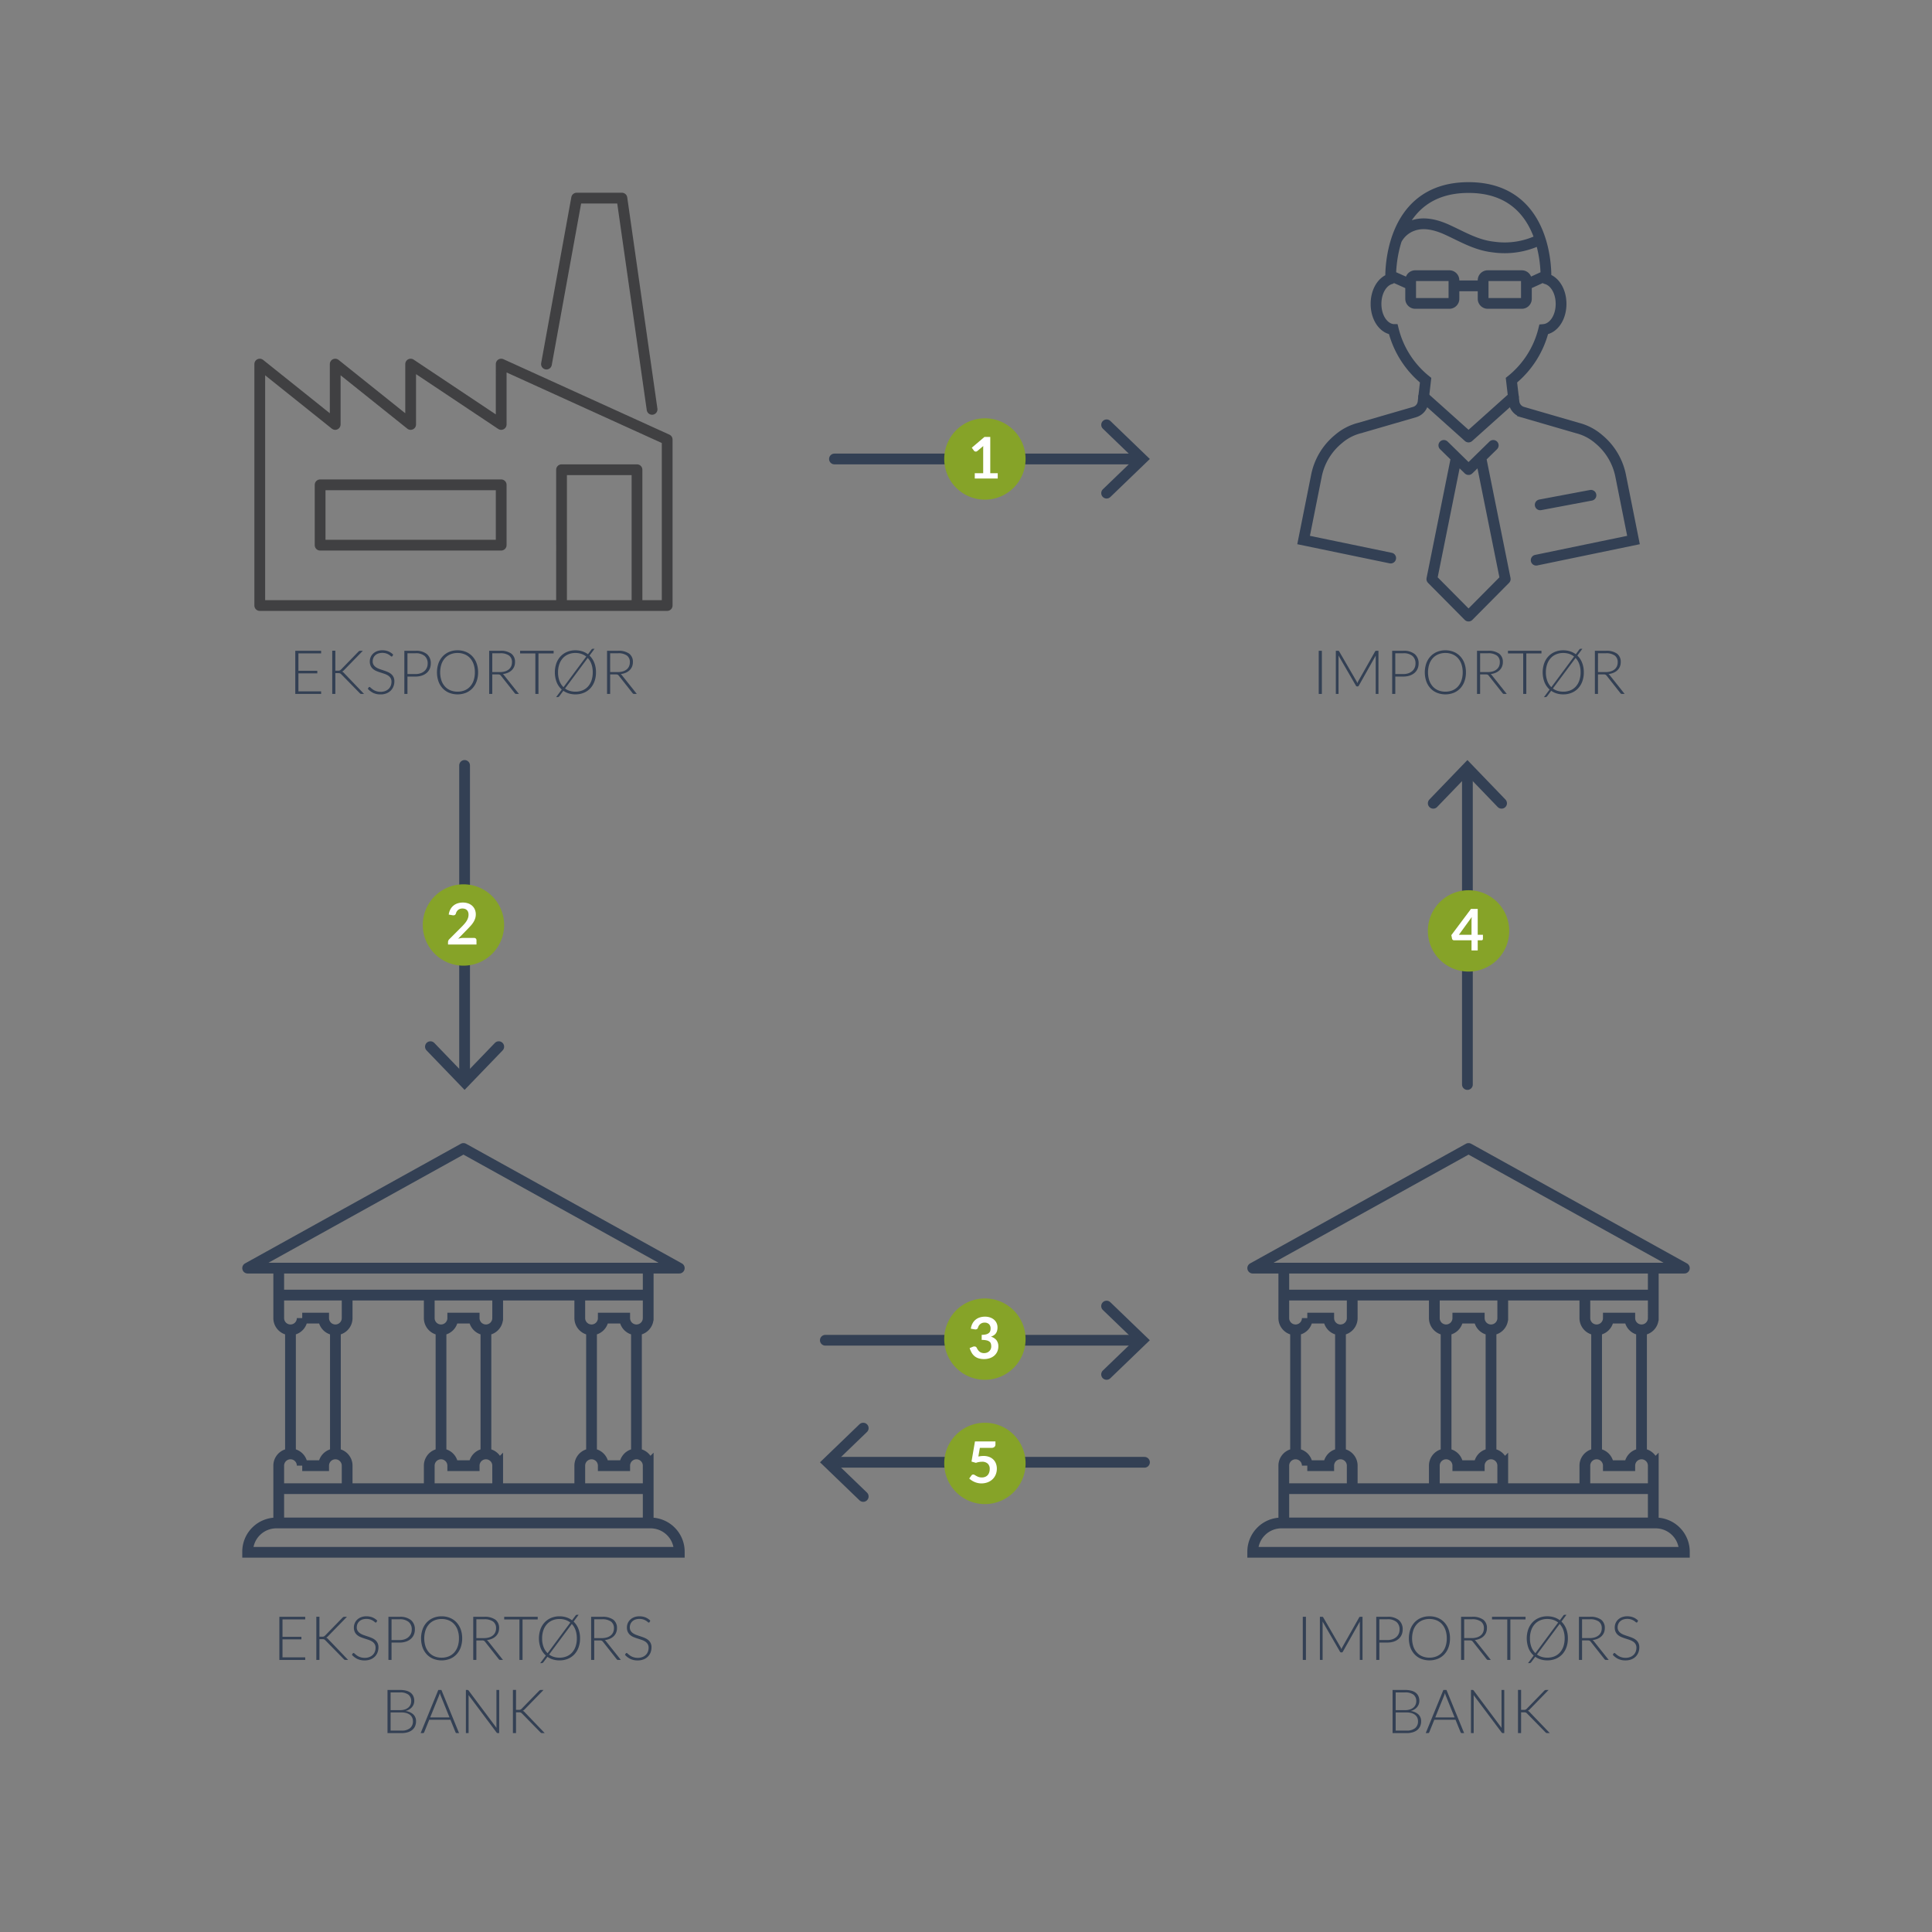<svg id="Lag_1" data-name="Lag 1" xmlns="http://www.w3.org/2000/svg" viewBox="0 0 538.583 538.583"><rect x="0" y="0" width="538.583" height="538.583" fill="#808080" stroke="none"/><defs><style>.cls-1,.cls-2,.cls-3,.cls-5,.cls-6,.cls-9{fill:none;}.cls-1,.cls-2,.cls-3,.cls-5{stroke:#334054;}.cls-1,.cls-5,.cls-6{stroke-linejoin:round;}.cls-1,.cls-2,.cls-3,.cls-5,.cls-6{stroke-width:3px;}.cls-2,.cls-3{stroke-miterlimit:10;}.cls-3,.cls-5,.cls-6{stroke-linecap:round;}.cls-4{fill:#334054;}.cls-6{stroke:#404042;}.cls-7{fill:#86a328;}.cls-8{fill:#fff;}</style></defs><title>Eksportremburs - dokumentgang</title><polygon class="cls-1" points="129.199 320.158 69.035 353.515 189.363 353.515 129.199 320.158"/><path class="cls-2" d="M217.71,582.971H97.381v-.169a8.01,8.01,0,0,1,8.01-8.01H209.7a8.01,8.01,0,0,1,8.01,8.01Zm-11.941-62.013v34.584m-12.523-34.584v34.584m-29.439-34.584v34.584m-12.523-34.584v34.584m-29.439-34.584v34.584m-12.523-34.584v34.584m99.722-37.858a3.275,3.275,0,0,1-6.55,0h-5.973a3.275,3.275,0,0,1-6.55,0V511.27h19.073Zm-41.962,0a3.275,3.275,0,0,1-6.55,0h-5.973a3.275,3.275,0,0,1-6.55,0V511.27h19.073Zm41.962,41.133a3.275,3.275,0,0,0-6.55,0h-5.973a3.275,3.275,0,0,0-6.55,0v6.415h19.073Zm-41.962,0a3.275,3.275,0,1,0-6.55,0h-5.973a3.275,3.275,0,0,0-6.55,0v6.415h19.073Zm-41.962,0a3.275,3.275,0,0,0-6.55,0h-5.973a3.275,3.275,0,0,0-6.55,0v6.415H125.12Zm0-41.133a3.275,3.275,0,0,1-6.55,0h-5.973a3.275,3.275,0,0,1-6.55,0V511.27H125.12Zm83.924,57.108v-9.56H106.047v9.56m102.997-71.041v7.518H106.047v-7.518" transform="translate(-28.346 -150.236)"/><line class="cls-3" x1="230.08" y1="373.619" x2="316.513" y2="373.619"/><polyline class="cls-3" points="308.483 364.095 318.369 373.619 308.483 383.142"/><path class="cls-4" d="M396.842,343.682h-.875V331.654h.875Z" transform="translate(-28.346 -150.236)"/><path class="cls-4" d="M406.736,340.69c.034-.091.069-.18.106-.268a2.131,2.131,0,0,1,.123-.251l4.726-8.355a.308.308,0,0,1,.137-.136.556.556,0,0,1,.186-.025h.604v12.027h-.765V333.431a4.4,4.4,0,0,1,.025-.468l-4.734,8.407a.374.374,0,0,1-.341.221h-.136a.384.384,0,0,1-.34-.221l-4.862-8.415a4.447,4.447,0,0,1,.025.476v10.251h-.756V331.654h.595a.601.601,0,0,1,.191.025.304.304,0,0,1,.141.136l4.854,8.364A3.482,3.482,0,0,1,406.736,340.69Z" transform="translate(-28.346 -150.236)"/><path class="cls-4" d="M417.31,338.837v4.845h-.867V331.654h3.103a4.769,4.769,0,0,1,3.191.927,3.298,3.298,0,0,1,1.075,2.643,3.558,3.558,0,0,1-.293,1.453,3.226,3.226,0,0,1-.846,1.144,3.974,3.974,0,0,1-1.343.748,5.569,5.569,0,0,1-1.785.268Zm0-.697h2.235a4.287,4.287,0,0,0,1.428-.221,3.142,3.142,0,0,0,1.067-.612,2.679,2.679,0,0,0,.671-.922,2.844,2.844,0,0,0,.234-1.16,2.685,2.685,0,0,0-.855-2.134,3.765,3.765,0,0,0-2.546-.748h-2.235Z" transform="translate(-28.346 -150.236)"/><path class="cls-4" d="M437.004,337.664a7.305,7.305,0,0,1-.416,2.528,5.624,5.624,0,0,1-1.173,1.938,5.189,5.189,0,0,1-1.81,1.24,6.405,6.405,0,0,1-4.658,0,5.172,5.172,0,0,1-1.811-1.24,5.667,5.667,0,0,1-1.178-1.938,7.798,7.798,0,0,1,0-5.049,5.665,5.665,0,0,1,1.178-1.938,5.235,5.235,0,0,1,1.811-1.245,5.949,5.949,0,0,1,2.32-.441,6.039,6.039,0,0,1,2.338.438,5.173,5.173,0,0,1,1.81,1.245,5.659,5.659,0,0,1,1.173,1.942A7.275,7.275,0,0,1,437.004,337.664Zm-.9,0a6.866,6.866,0,0,0-.349-2.262,4.856,4.856,0,0,0-.982-1.699,4.216,4.216,0,0,0-1.525-1.067,5.133,5.133,0,0,0-1.98-.369,5.055,5.055,0,0,0-1.959.369,4.302,4.302,0,0,0-1.53,1.067,4.833,4.833,0,0,0-.994,1.699,7.442,7.442,0,0,0,0,4.526,4.846,4.846,0,0,0,.994,1.696,4.264,4.264,0,0,0,1.53,1.062,5.108,5.108,0,0,0,1.959.365,5.187,5.187,0,0,0,1.98-.365,4.179,4.179,0,0,0,1.525-1.062,4.868,4.868,0,0,0,.982-1.696A6.85,6.85,0,0,0,436.103,337.664Z" transform="translate(-28.346 -150.236)"/><path class="cls-4" d="M440.957,338.241v5.44H440.09V331.654h3.068a5.014,5.014,0,0,1,3.111.803,2.813,2.813,0,0,1,1.028,2.359,3.222,3.222,0,0,1-.238,1.258,2.949,2.949,0,0,1-.684.999,3.648,3.648,0,0,1-1.075.705,4.775,4.775,0,0,1-1.42.361,1.377,1.377,0,0,1,.365.34l4.14,5.202h-.757a.5.5,0,0,1-.233-.051.618.618,0,0,1-.191-.17l-3.851-4.879a.842.842,0,0,0-.31-.264,1.302,1.302,0,0,0-.515-.077Zm0-.645h2.091a4.945,4.945,0,0,0,1.433-.191,3.086,3.086,0,0,0,1.07-.548,2.376,2.376,0,0,0,.668-.858,2.702,2.702,0,0,0,.229-1.131,2.213,2.213,0,0,0-.842-1.904,4.091,4.091,0,0,0-2.448-.62H440.957Z" transform="translate(-28.346 -150.236)"/><path class="cls-4" d="M458.059,331.654v.739H453.834v11.288h-.866v-11.288h-4.25v-.739Z" transform="translate(-28.346 -150.236)"/><path class="cls-4" d="M469.864,337.664a7.303,7.303,0,0,1-.416,2.528,5.624,5.624,0,0,1-1.173,1.938,5.19,5.19,0,0,1-1.811,1.24,6.039,6.039,0,0,1-2.338.439,6.19,6.19,0,0,1-1.823-.26,5.39,5.39,0,0,1-1.534-.744l-1.113,1.496a.683.683,0,0,1-.247.209.659.659,0,0,1-.28.064h-.374l1.572-2.116a5.52,5.52,0,0,1-1.424-2.027,7.804,7.804,0,0,1-.085-5.287,5.662,5.662,0,0,1,1.178-1.938,5.235,5.235,0,0,1,1.81-1.245,5.95,5.95,0,0,1,2.32-.441,6.214,6.214,0,0,1,1.912.284,5.317,5.317,0,0,1,1.59.82l.943-1.267a1.079,1.079,0,0,1,.179-.195.4.4,0,0,1,.246-.059h.468l-1.402,1.887a5.552,5.552,0,0,1,1.33,1.998A7.17,7.17,0,0,1,469.864,337.664Zm-10.573,0a6.664,6.664,0,0,0,.399,2.4,4.701,4.701,0,0,0,1.122,1.738l6.341-8.542a4.382,4.382,0,0,0-1.364-.739,5.209,5.209,0,0,0-1.662-.255,5.055,5.055,0,0,0-1.959.369,4.301,4.301,0,0,0-1.53,1.067,4.832,4.832,0,0,0-.994,1.699A6.786,6.786,0,0,0,459.291,337.664Zm9.673,0a6.74,6.74,0,0,0-.366-2.304,4.801,4.801,0,0,0-1.028-1.709l-6.332,8.518a4.336,4.336,0,0,0,1.312.658,5.302,5.302,0,0,0,1.577.226,5.186,5.186,0,0,0,1.98-.365,4.179,4.179,0,0,0,1.525-1.062,4.867,4.867,0,0,0,.982-1.696A6.848,6.848,0,0,0,468.964,337.664Z" transform="translate(-28.346 -150.236)"/><path class="cls-4" d="M473.817,338.241v5.44H472.95V331.654h3.068a5.014,5.014,0,0,1,3.111.803,2.813,2.813,0,0,1,1.028,2.359,3.222,3.222,0,0,1-.238,1.258,2.949,2.949,0,0,1-.684.999,3.645,3.645,0,0,1-1.075.705,4.774,4.774,0,0,1-1.42.361,1.375,1.375,0,0,1,.365.34l4.14,5.202h-.757a.5.5,0,0,1-.233-.051.617.617,0,0,1-.191-.17l-3.851-4.879a.843.843,0,0,0-.31-.264,1.302,1.302,0,0,0-.515-.077Zm0-.645h2.091a4.945,4.945,0,0,0,1.433-.191,3.085,3.085,0,0,0,1.07-.548,2.375,2.375,0,0,0,.668-.858,2.702,2.702,0,0,0,.23-1.131,2.213,2.213,0,0,0-.842-1.904,4.091,4.091,0,0,0-2.448-.62h-2.201Z" transform="translate(-28.346 -150.236)"/><path class="cls-5" d="M441.146,277.794l6.816,33.869-10.231,10.319m-3.415-44.188-6.816,33.869,10.231,10.319m6.888-47.588-6.888,6.744-6.888-6.744" transform="translate(-28.346 -150.236)"/><path class="cls-3" d="M453.862,229.574l5.447-2.488m-43.285,0,5.57,2.488m12.067.355h8.134m10.785,4.887h-9.504a1.282,1.282,0,0,1-1.281-1.282v-5.167a1.281,1.281,0,0,1,1.281-1.281h9.504a1.281,1.281,0,0,1,1.282,1.281v5.167A1.282,1.282,0,0,1,452.58,234.816Zm-20.201,0h-9.504a1.282,1.282,0,0,1-1.281-1.282v-5.167a1.281,1.281,0,0,1,1.281-1.281h9.504a1.281,1.281,0,0,1,1.282,1.281v5.167A1.282,1.282,0,0,1,432.379,234.816ZM417.66,217.05a8.16,8.16,0,0,1,4.533-3.917c3.095-1.125,6.562-.226,9.558,1.142,4.326,1.974,8.104,4.297,12.954,4.832a22.205,22.205,0,0,0,13.007-2.121m1.586,10.942s1.267-25.408-21.57-25.408-21.695,25.446-21.695,25.446m0,0c-2.373.677-4.092,3.508-4.092,6.995,0,3.837,2.091,6.878,4.824,7.129a26.273,26.273,0,0,0,8.997,14.134l-.701,6.066a3.334,3.334,0,0,1-2.385,2.821l-15.28,4.436a14.463,14.463,0,0,0-5.992,3.136,17.642,17.642,0,0,0-6.069,10.141l-3.586,17.954,24.276,5.029m40.561.59,27.127-5.619-3.587-17.954a17.695,17.695,0,0,0-6.065-10.141,14.465,14.465,0,0,0-5.944-3.12l-15.332-4.452a3.303,3.303,0,0,1-.935-.438,3.338,3.338,0,0,1-1.451-2.382l-.708-6.067a26.162,26.162,0,0,0,8.993-14.134c2.737-.243,4.84-3.287,4.84-7.129,0-3.55-1.783-6.421-4.226-7.033" transform="translate(-28.346 -150.236)"/><path class="cls-5" d="M457.707,290.971l14.152-2.664m-21.623-27.437L437.73,272.068l-12.505-11.198" transform="translate(-28.346 -150.236)"/><path class="cls-6" d="M210.127,264.354l-8.413-58.892h-12.619l-8.413,46.272m-12.62,50.479h-50.479v-16.826h50.479Zm37.859,16.826h-21.033V281.18h21.033Zm-105.164-67.305v67.305h113.577v-46.272l-46.272-21.033V268.56l-25.239-16.826V268.56L121.79,251.734V268.56Z" transform="translate(-28.346 -150.236)"/><line class="cls-3" x1="129.514" y1="213.377" x2="129.514" y2="299.81"/><polyline class="cls-3" points="139.037 291.781 129.513 301.667 119.99 291.781"/><path class="cls-4" d="M117.868,331.654v.723h-6.333v4.861h5.27v.706h-5.27v5.015h6.333v.723H110.66V331.654Z" transform="translate(-28.346 -150.236)"/><path class="cls-4" d="M121.829,337.205h.714a2.567,2.567,0,0,0,.28-.014.81.81,0,0,0,.217-.051.855.855,0,0,0,.183-.098,1.389,1.389,0,0,0,.179-.152l4.854-4.99a.981.981,0,0,1,.251-.191.662.662,0,0,1,.285-.055h.706l-5.253,5.397a2.493,2.493,0,0,1-.285.264,1.105,1.105,0,0,1-.276.152.969.969,0,0,1,.319.157,1.847,1.847,0,0,1,.285.276l5.542,5.78h-.705a.584.584,0,0,1-.315-.063,1.382,1.382,0,0,1-.196-.166l-5.091-5.202q-.094-.094-.17-.161a.743.743,0,0,0-.174-.115.832.832,0,0,0-.234-.067,2.191,2.191,0,0,0-.34-.021h-.773v5.797h-.867V331.637h.867Z" transform="translate(-28.346 -150.236)"/><path class="cls-4" d="M137.749,333.116a.239.239,0,0,1-.221.144.494.494,0,0,1-.286-.157,3.747,3.747,0,0,0-.473-.349,3.71,3.71,0,0,0-.746-.353,3.743,3.743,0,0,0-2.26.025,2.429,2.429,0,0,0-.836.51,2.176,2.176,0,0,0-.511.748,2.321,2.321,0,0,0-.175.893,1.824,1.824,0,0,0,.259,1.012,2.332,2.332,0,0,0,.685.68,4.384,4.384,0,0,0,.966.472q.54.192,1.111.379t1.111.412a3.979,3.979,0,0,1,.966.565,2.603,2.603,0,0,1,.685.838,2.646,2.646,0,0,1,.26,1.236,3.893,3.893,0,0,1-.259,1.424,3.314,3.314,0,0,1-.752,1.16,3.534,3.534,0,0,1-1.207.778,4.384,4.384,0,0,1-1.632.284,4.601,4.601,0,0,1-2.048-.421,4.82,4.82,0,0,1-1.505-1.151l.238-.374a.3.3,0,0,1,.238-.128.338.338,0,0,1,.196.102c.08.068.176.151.29.251s.25.207.409.322a3.326,3.326,0,0,0,.553.323,3.911,3.911,0,0,0,.723.251,3.833,3.833,0,0,0,.928.102,3.525,3.525,0,0,0,1.277-.217,2.778,2.778,0,0,0,.949-.59,2.511,2.511,0,0,0,.592-.889,2.952,2.952,0,0,0,.204-1.101,1.937,1.937,0,0,0-.26-1.05,2.221,2.221,0,0,0-.685-.689,4.423,4.423,0,0,0-.966-.464q-.54-.186-1.11-.365t-1.111-.399a3.833,3.833,0,0,1-.966-.565,2.584,2.584,0,0,1-.685-.858,2.837,2.837,0,0,1-.26-1.287,3.045,3.045,0,0,1,.23-1.165,2.885,2.885,0,0,1,.672-.99,3.306,3.306,0,0,1,1.094-.689,3.991,3.991,0,0,1,1.485-.259,4.504,4.504,0,0,1,1.681.297,4.026,4.026,0,0,1,1.357.91Z" transform="translate(-28.346 -150.236)"/><path class="cls-4" d="M141.931,338.837v4.845h-.867V331.654h3.103a4.771,4.771,0,0,1,3.192.927,3.298,3.298,0,0,1,1.075,2.643,3.558,3.558,0,0,1-.293,1.453,3.226,3.226,0,0,1-.846,1.144,3.974,3.974,0,0,1-1.343.748,5.569,5.569,0,0,1-1.785.268Zm0-.697h2.235a4.287,4.287,0,0,0,1.428-.221,3.144,3.144,0,0,0,1.067-.612,2.661,2.661,0,0,0,.671-.922,2.852,2.852,0,0,0,.234-1.16,2.684,2.684,0,0,0-.854-2.134,3.767,3.767,0,0,0-2.546-.748h-2.235Z" transform="translate(-28.346 -150.236)"/><path class="cls-4" d="M161.625,337.664a7.305,7.305,0,0,1-.416,2.528,5.61,5.61,0,0,1-1.173,1.938,5.18,5.18,0,0,1-1.81,1.24,6.403,6.403,0,0,1-4.658,0,5.18,5.18,0,0,1-1.811-1.24,5.656,5.656,0,0,1-1.177-1.938,7.781,7.781,0,0,1,0-5.049,5.654,5.654,0,0,1,1.177-1.938,5.244,5.244,0,0,1,1.811-1.245,5.953,5.953,0,0,1,2.32-.441,6.035,6.035,0,0,1,2.337.438,5.164,5.164,0,0,1,1.81,1.245,5.644,5.644,0,0,1,1.173,1.942A7.275,7.275,0,0,1,161.625,337.664Zm-.901,0a6.88,6.88,0,0,0-.348-2.262,4.869,4.869,0,0,0-.982-1.699,4.217,4.217,0,0,0-1.526-1.067,5.133,5.133,0,0,0-1.98-.369,5.055,5.055,0,0,0-1.959.369,4.307,4.307,0,0,0-1.53,1.067,4.85,4.85,0,0,0-.995,1.699,7.442,7.442,0,0,0,0,4.526,4.862,4.862,0,0,0,.995,1.696,4.268,4.268,0,0,0,1.53,1.062,5.108,5.108,0,0,0,1.959.365,5.187,5.187,0,0,0,1.98-.365,4.18,4.18,0,0,0,1.526-1.062,4.881,4.881,0,0,0,.982-1.696A6.864,6.864,0,0,0,160.724,337.664Z" transform="translate(-28.346 -150.236)"/><path class="cls-4" d="M165.578,338.241v5.44H164.71V331.654h3.068a5.016,5.016,0,0,1,3.111.803,2.813,2.813,0,0,1,1.028,2.359,3.231,3.231,0,0,1-.238,1.258,2.95,2.95,0,0,1-.684.999,3.635,3.635,0,0,1-1.075.705,4.772,4.772,0,0,1-1.419.361,1.377,1.377,0,0,1,.365.34l4.14,5.202H172.25a.498.498,0,0,1-.234-.051.624.624,0,0,1-.191-.17l-3.85-4.879a.849.849,0,0,0-.31-.264,1.297,1.297,0,0,0-.514-.077Zm0-.645h2.091a4.937,4.937,0,0,0,1.432-.191,3.086,3.086,0,0,0,1.071-.548,2.373,2.373,0,0,0,.667-.858,2.694,2.694,0,0,0,.23-1.131,2.211,2.211,0,0,0-.841-1.904,4.09,4.09,0,0,0-2.448-.62h-2.201Z" transform="translate(-28.346 -150.236)"/><path class="cls-4" d="M182.68,331.654v.739h-4.225v11.288h-.867v-11.288h-4.25v-.739Z" transform="translate(-28.346 -150.236)"/><path class="cls-4" d="M194.486,337.664a7.303,7.303,0,0,1-.416,2.528,5.61,5.61,0,0,1-1.173,1.938,5.18,5.18,0,0,1-1.811,1.24,6.035,6.035,0,0,1-2.337.439,6.189,6.189,0,0,1-1.823-.26,5.383,5.383,0,0,1-1.534-.744l-1.113,1.496a.681.681,0,0,1-.246.209.663.663,0,0,1-.281.064h-.374l1.573-2.116a5.496,5.496,0,0,1-1.424-2.027,7.789,7.789,0,0,1-.085-5.287,5.655,5.655,0,0,1,1.177-1.938,5.244,5.244,0,0,1,1.81-1.245,5.953,5.953,0,0,1,2.32-.441,6.219,6.219,0,0,1,1.913.284,5.314,5.314,0,0,1,1.589.82l.944-1.267a1.065,1.065,0,0,1,.178-.195.403.403,0,0,1,.247-.059h.467l-1.402,1.887a5.552,5.552,0,0,1,1.33,1.998A7.16,7.16,0,0,1,194.486,337.664Zm-10.574,0a6.675,6.675,0,0,0,.399,2.4,4.724,4.724,0,0,0,1.122,1.738l6.341-8.542a4.377,4.377,0,0,0-1.364-.739,5.202,5.202,0,0,0-1.662-.255,5.055,5.055,0,0,0-1.959.369,4.306,4.306,0,0,0-1.53,1.067,4.848,4.848,0,0,0-.995,1.699A6.799,6.799,0,0,0,183.912,337.664Zm9.673,0a6.751,6.751,0,0,0-.365-2.304,4.808,4.808,0,0,0-1.029-1.709l-6.332,8.518a4.347,4.347,0,0,0,1.313.658,5.294,5.294,0,0,0,1.577.226,5.186,5.186,0,0,0,1.98-.365,4.181,4.181,0,0,0,1.526-1.062,4.881,4.881,0,0,0,.982-1.696A6.861,6.861,0,0,0,193.584,337.664Z" transform="translate(-28.346 -150.236)"/><path class="cls-4" d="M198.439,338.241v5.44h-.867V331.654H200.64a5.016,5.016,0,0,1,3.111.803,2.813,2.813,0,0,1,1.028,2.359,3.231,3.231,0,0,1-.238,1.258,2.95,2.95,0,0,1-.684.999,3.632,3.632,0,0,1-1.075.705,4.771,4.771,0,0,1-1.419.361,1.377,1.377,0,0,1,.365.34l4.14,5.202h-.756a.497.497,0,0,1-.234-.051.623.623,0,0,1-.192-.17l-3.85-4.879a.849.849,0,0,0-.31-.264,1.296,1.296,0,0,0-.514-.077Zm0-.645h2.091a4.936,4.936,0,0,0,1.432-.191,3.086,3.086,0,0,0,1.071-.548,2.372,2.372,0,0,0,.667-.858,2.694,2.694,0,0,0,.23-1.131,2.211,2.211,0,0,0-.841-1.904,4.09,4.09,0,0,0-2.448-.62h-2.201Z" transform="translate(-28.346 -150.236)"/><path class="cls-4" d="M113.431,600.951v.723h-6.333v4.861h5.27v.706h-5.27v5.015h6.333v.723h-7.208V600.951Z" transform="translate(-28.346 -150.236)"/><path class="cls-4" d="M117.392,606.502h.714a2.567,2.567,0,0,0,.28-.014.81.81,0,0,0,.217-.051.848.848,0,0,0,.183-.098,1.373,1.373,0,0,0,.179-.152l4.854-4.99a.982.982,0,0,1,.251-.191.661.661,0,0,1,.285-.055h.706l-5.253,5.397a2.494,2.494,0,0,1-.285.264,1.102,1.102,0,0,1-.276.152.97.97,0,0,1,.319.157,1.846,1.846,0,0,1,.285.276l5.542,5.78h-.705a.584.584,0,0,1-.315-.064,1.374,1.374,0,0,1-.196-.166l-5.091-5.202q-.094-.094-.17-.161a.743.743,0,0,0-.174-.115.836.836,0,0,0-.234-.067,2.203,2.203,0,0,0-.34-.021h-.773v5.797h-.867V600.934h.867Z" transform="translate(-28.346 -150.236)"/><path class="cls-4" d="M133.312,602.413a.239.239,0,0,1-.221.144.494.494,0,0,1-.286-.157,3.747,3.747,0,0,0-.473-.349,3.699,3.699,0,0,0-.746-.353,3.743,3.743,0,0,0-2.26.025,2.426,2.426,0,0,0-.836.51,2.176,2.176,0,0,0-.511.748,2.321,2.321,0,0,0-.175.893,1.824,1.824,0,0,0,.259,1.012,2.332,2.332,0,0,0,.685.68,4.39,4.39,0,0,0,.966.472q.541.192,1.111.379t1.111.412a3.981,3.981,0,0,1,.966.565,2.603,2.603,0,0,1,.685.838,2.646,2.646,0,0,1,.26,1.236,3.893,3.893,0,0,1-.259,1.424,3.315,3.315,0,0,1-.752,1.16,3.535,3.535,0,0,1-1.207.778,4.386,4.386,0,0,1-1.632.284,4.601,4.601,0,0,1-2.048-.421,4.821,4.821,0,0,1-1.505-1.151l.238-.374a.3.3,0,0,1,.238-.128.339.339,0,0,1,.196.103c.08.068.176.151.29.251s.249.207.409.322a3.34,3.34,0,0,0,.553.323,3.901,3.901,0,0,0,.723.251,3.828,3.828,0,0,0,.928.102,3.527,3.527,0,0,0,1.277-.217,2.777,2.777,0,0,0,.949-.59,2.511,2.511,0,0,0,.592-.889,2.952,2.952,0,0,0,.204-1.101,1.937,1.937,0,0,0-.26-1.05,2.221,2.221,0,0,0-.685-.689,4.423,4.423,0,0,0-.966-.464q-.54-.186-1.11-.365t-1.111-.399a3.837,3.837,0,0,1-.966-.565,2.586,2.586,0,0,1-.685-.858,2.838,2.838,0,0,1-.26-1.287,3.043,3.043,0,0,1,.23-1.165,2.885,2.885,0,0,1,.672-.99,3.304,3.304,0,0,1,1.094-.689,3.991,3.991,0,0,1,1.485-.259,4.503,4.503,0,0,1,1.681.297,4.024,4.024,0,0,1,1.357.91Z" transform="translate(-28.346 -150.236)"/><path class="cls-4" d="M137.494,608.134v4.845h-.867V600.951H139.73a4.772,4.772,0,0,1,3.192.927,3.298,3.298,0,0,1,1.075,2.644,3.558,3.558,0,0,1-.293,1.453,3.226,3.226,0,0,1-.846,1.144,3.973,3.973,0,0,1-1.343.748,5.571,5.571,0,0,1-1.785.268Zm0-.697H139.73a4.287,4.287,0,0,0,1.428-.221,3.144,3.144,0,0,0,1.067-.612,2.662,2.662,0,0,0,.671-.922,2.852,2.852,0,0,0,.234-1.16,2.684,2.684,0,0,0-.854-2.134,3.767,3.767,0,0,0-2.546-.748h-2.235Z" transform="translate(-28.346 -150.236)"/><path class="cls-4" d="M157.189,606.961a7.306,7.306,0,0,1-.416,2.528,5.61,5.61,0,0,1-1.173,1.938,5.18,5.18,0,0,1-1.81,1.24,6.405,6.405,0,0,1-4.658,0,5.179,5.179,0,0,1-1.811-1.24,5.655,5.655,0,0,1-1.177-1.938,7.781,7.781,0,0,1,0-5.049,5.655,5.655,0,0,1,1.177-1.938,5.245,5.245,0,0,1,1.811-1.245,5.955,5.955,0,0,1,2.32-.441,6.035,6.035,0,0,1,2.337.438,5.168,5.168,0,0,1,1.81,1.245,5.647,5.647,0,0,1,1.173,1.942A7.276,7.276,0,0,1,157.189,606.961Zm-.901,0a6.879,6.879,0,0,0-.348-2.262A4.871,4.871,0,0,0,154.957,603a4.217,4.217,0,0,0-1.526-1.067,5.133,5.133,0,0,0-1.98-.369,5.055,5.055,0,0,0-1.959.369,4.307,4.307,0,0,0-1.53,1.067,4.848,4.848,0,0,0-.995,1.699,7.442,7.442,0,0,0,0,4.526,4.861,4.861,0,0,0,.995,1.696,4.271,4.271,0,0,0,1.53,1.062,5.11,5.11,0,0,0,1.959.365,5.189,5.189,0,0,0,1.98-.365,4.182,4.182,0,0,0,1.526-1.062,4.884,4.884,0,0,0,.982-1.696A6.864,6.864,0,0,0,156.287,606.961Z" transform="translate(-28.346 -150.236)"/><path class="cls-4" d="M161.141,607.538v5.44h-.867V600.951h3.068a5.016,5.016,0,0,1,3.111.803,2.813,2.813,0,0,1,1.028,2.359,3.231,3.231,0,0,1-.238,1.258,2.951,2.951,0,0,1-.684.999,3.635,3.635,0,0,1-1.075.705,4.772,4.772,0,0,1-1.419.361,1.377,1.377,0,0,1,.365.34l4.14,5.202h-.756a.496.496,0,0,1-.234-.051.622.622,0,0,1-.191-.17l-3.85-4.879a.851.851,0,0,0-.31-.264,1.299,1.299,0,0,0-.514-.077Zm0-.645h2.091a4.937,4.937,0,0,0,1.432-.191,3.088,3.088,0,0,0,1.071-.548,2.374,2.374,0,0,0,.667-.858,2.694,2.694,0,0,0,.229-1.131,2.211,2.211,0,0,0-.841-1.904,4.09,4.09,0,0,0-2.448-.62h-2.201Z" transform="translate(-28.346 -150.236)"/><path class="cls-4" d="M178.243,600.951v.739h-4.225v11.288h-.867V601.69h-4.25v-.739Z" transform="translate(-28.346 -150.236)"/><path class="cls-4" d="M190.049,606.961a7.303,7.303,0,0,1-.416,2.528,5.609,5.609,0,0,1-1.173,1.938,5.179,5.179,0,0,1-1.811,1.24,6.035,6.035,0,0,1-2.337.438,6.193,6.193,0,0,1-1.823-.26,5.383,5.383,0,0,1-1.534-.744l-1.113,1.496a.681.681,0,0,1-.246.209.663.663,0,0,1-.281.064h-.374l1.573-2.116a5.497,5.497,0,0,1-1.424-2.027,7.789,7.789,0,0,1-.085-5.287,5.655,5.655,0,0,1,1.177-1.938,5.246,5.246,0,0,1,1.81-1.245,5.955,5.955,0,0,1,2.32-.441,6.219,6.219,0,0,1,1.913.284,5.311,5.311,0,0,1,1.589.82l.944-1.267a1.061,1.061,0,0,1,.178-.195.403.403,0,0,1,.246-.06h.467l-1.402,1.887a5.553,5.553,0,0,1,1.33,1.998A7.16,7.16,0,0,1,190.049,606.961Zm-10.574,0a6.674,6.674,0,0,0,.399,2.4,4.724,4.724,0,0,0,1.122,1.738l6.341-8.542a4.377,4.377,0,0,0-1.364-.739,5.199,5.199,0,0,0-1.662-.255,5.054,5.054,0,0,0-1.959.369,4.306,4.306,0,0,0-1.53,1.067,4.848,4.848,0,0,0-.995,1.699A6.802,6.802,0,0,0,179.475,606.961Zm9.673,0a6.752,6.752,0,0,0-.365-2.304,4.81,4.81,0,0,0-1.029-1.709l-6.332,8.518a4.347,4.347,0,0,0,1.313.658,5.294,5.294,0,0,0,1.577.226,5.188,5.188,0,0,0,1.98-.365,4.183,4.183,0,0,0,1.526-1.062,4.882,4.882,0,0,0,.982-1.696A6.861,6.861,0,0,0,189.148,606.961Z" transform="translate(-28.346 -150.236)"/><path class="cls-4" d="M194.001,607.538v5.44h-.867V600.951h3.068a5.016,5.016,0,0,1,3.111.803,2.813,2.813,0,0,1,1.028,2.359,3.231,3.231,0,0,1-.238,1.258,2.95,2.95,0,0,1-.684.999,3.632,3.632,0,0,1-1.075.705,4.772,4.772,0,0,1-1.419.361,1.377,1.377,0,0,1,.365.34l4.14,5.202h-.756a.497.497,0,0,1-.234-.051.622.622,0,0,1-.191-.17l-3.85-4.879a.85.85,0,0,0-.31-.264,1.299,1.299,0,0,0-.514-.077Zm0-.645h2.091a4.936,4.936,0,0,0,1.432-.191,3.087,3.087,0,0,0,1.071-.548,2.373,2.373,0,0,0,.667-.858,2.694,2.694,0,0,0,.23-1.131,2.211,2.211,0,0,0-.841-1.904,4.09,4.09,0,0,0-2.448-.62h-2.201Z" transform="translate(-28.346 -150.236)"/><path class="cls-4" d="M209.428,602.413a.239.239,0,0,1-.221.144.494.494,0,0,1-.286-.157,3.747,3.747,0,0,0-.473-.349,3.699,3.699,0,0,0-.746-.353,3.743,3.743,0,0,0-2.26.025,2.427,2.427,0,0,0-.836.51,2.176,2.176,0,0,0-.511.748,2.321,2.321,0,0,0-.175.893,1.824,1.824,0,0,0,.259,1.012,2.332,2.332,0,0,0,.685.68,4.388,4.388,0,0,0,.966.472q.54.192,1.111.379t1.111.412a3.979,3.979,0,0,1,.966.565,2.603,2.603,0,0,1,.685.838,2.646,2.646,0,0,1,.26,1.236,3.893,3.893,0,0,1-.259,1.424,3.315,3.315,0,0,1-.752,1.16,3.535,3.535,0,0,1-1.207.778,4.386,4.386,0,0,1-1.632.284,4.601,4.601,0,0,1-2.048-.421,4.82,4.82,0,0,1-1.505-1.151l.238-.374a.3.3,0,0,1,.238-.128.339.339,0,0,1,.196.103c.08.068.176.151.29.251s.249.207.409.322a3.34,3.34,0,0,0,.553.323,3.904,3.904,0,0,0,.723.251,3.828,3.828,0,0,0,.928.102,3.527,3.527,0,0,0,1.277-.217,2.778,2.778,0,0,0,.949-.59,2.511,2.511,0,0,0,.592-.889,2.952,2.952,0,0,0,.204-1.101,1.937,1.937,0,0,0-.26-1.05,2.221,2.221,0,0,0-.685-.689,4.423,4.423,0,0,0-.966-.464q-.54-.186-1.11-.365t-1.111-.399a3.837,3.837,0,0,1-.966-.565,2.584,2.584,0,0,1-.685-.858,2.837,2.837,0,0,1-.26-1.287,3.045,3.045,0,0,1,.23-1.165,2.885,2.885,0,0,1,.672-.99,3.306,3.306,0,0,1,1.094-.689,3.991,3.991,0,0,1,1.485-.259,4.503,4.503,0,0,1,1.681.297,4.024,4.024,0,0,1,1.357.91Z" transform="translate(-28.346 -150.236)"/><path class="cls-4" d="M136.368,633.373V621.346h3.459a6.827,6.827,0,0,1,1.781.204,3.385,3.385,0,0,1,1.245.599,2.459,2.459,0,0,1,.735.965,3.272,3.272,0,0,1,.242,1.292,2.583,2.583,0,0,1-.166.918,2.772,2.772,0,0,1-.48.816,3.108,3.108,0,0,1-.77.65,3.717,3.717,0,0,1-1.041.421,3.917,3.917,0,0,1,2.185.943,2.546,2.546,0,0,1,.765,1.93,3.36,3.36,0,0,1-.272,1.377,2.797,2.797,0,0,1-.791,1.036,3.587,3.587,0,0,1-1.275.65,6.008,6.008,0,0,1-1.717.226Zm.867-6.4h2.61a4.221,4.221,0,0,0,1.423-.213,2.816,2.816,0,0,0,.969-.561,2.183,2.183,0,0,0,.557-.791,2.402,2.402,0,0,0,.179-.909,2.23,2.23,0,0,0-.77-1.84,3.73,3.73,0,0,0-2.376-.625h-2.593Zm0,.638v5.065h3.018a3.627,3.627,0,0,0,2.397-.684,2.386,2.386,0,0,0,.808-1.926,2.351,2.351,0,0,0-.217-1.024,2.145,2.145,0,0,0-.625-.773,2.913,2.913,0,0,0-1.003-.488,4.924,4.924,0,0,0-1.351-.17Z" transform="translate(-28.346 -150.236)"/><path class="cls-4" d="M156.317,633.373h-.671a.296.296,0,0,1-.195-.063.422.422,0,0,1-.119-.166l-1.419-3.493h-5.908l-1.411,3.493a.358.358,0,0,1-.119.161.314.314,0,0,1-.204.068h-.663l4.921-12.027h.867Zm-8.049-4.369h5.389L151.2,622.927c-.04-.097-.08-.205-.119-.327s-.08-.251-.119-.387q-.059.204-.119.387c-.04.122-.079.233-.119.335Z" transform="translate(-28.346 -150.236)"/><path class="cls-4" d="M158.833,621.375a.411.411,0,0,1,.145.132l7.786,10.421a4.923,4.923,0,0,1-.026-.493V621.346h.765V633.373h-.416a.367.367,0,0,1-.314-.17l-7.82-10.438a4.86,4.86,0,0,1,.025.485v10.123h-.756V621.346h.425A.485.485,0,0,1,158.833,621.375Z" transform="translate(-28.346 -150.236)"/><path class="cls-4" d="M172.195,626.896h.714a2.569,2.569,0,0,0,.28-.014.81.81,0,0,0,.217-.051.857.857,0,0,0,.183-.098,1.381,1.381,0,0,0,.179-.152l4.854-4.99a.983.983,0,0,1,.251-.191.663.663,0,0,1,.285-.055h.706l-5.253,5.397a2.485,2.485,0,0,1-.285.264,1.106,1.106,0,0,1-.276.152.97.97,0,0,1,.319.157,1.843,1.843,0,0,1,.285.276l5.542,5.78h-.705a.584.584,0,0,1-.315-.063,1.388,1.388,0,0,1-.196-.166l-5.091-5.202q-.094-.094-.17-.161a.743.743,0,0,0-.174-.115.831.831,0,0,0-.234-.067,2.19,2.19,0,0,0-.34-.021h-.773v5.797h-.867V621.328h.867Z" transform="translate(-28.346 -150.236)"/><polygon class="cls-1" points="409.385 320.158 349.221 353.515 469.549 353.515 409.385 320.158"/><path class="cls-2" d="M497.896,582.971H377.567v-.169a8.01,8.01,0,0,1,8.01-8.01h104.309a8.01,8.01,0,0,1,8.01,8.01Zm-11.941-62.013v34.584m-12.523-34.584v34.584m-29.439-34.584v34.584m-12.523-34.584v34.584m-29.439-34.584v34.584m-12.523-34.584v34.584m99.722-37.858a3.275,3.275,0,0,1-6.55,0h-5.973a3.275,3.275,0,0,1-6.55,0V511.27H489.23Zm-41.962,0a3.275,3.275,0,0,1-6.55,0h-5.973a3.275,3.275,0,0,1-6.55,0V511.27h19.073Zm41.962,41.133a3.275,3.275,0,1,0-6.55,0h-5.973a3.275,3.275,0,0,0-6.55,0v6.415H489.23Zm-41.962,0a3.275,3.275,0,0,0-6.55,0h-5.973a3.275,3.275,0,0,0-6.55,0v6.415h19.073Zm-41.962,0a3.275,3.275,0,0,0-6.55,0h-5.973a3.275,3.275,0,0,0-6.55,0v6.415h19.073Zm0-41.133a3.275,3.275,0,0,1-6.55,0h-5.973a3.275,3.275,0,0,1-6.55,0V511.27h19.073Zm83.924,57.108v-9.56H386.233v9.56m102.997-71.041v7.518H386.233v-7.518" transform="translate(-28.346 -150.236)"/><path class="cls-4" d="M392.401,612.973h-.876V600.945h.876Z" transform="translate(-28.346 -150.236)"/><path class="cls-4" d="M402.295,609.981c.034-.091.069-.18.106-.268a2.131,2.131,0,0,1,.123-.251l4.726-8.355a.308.308,0,0,1,.137-.136.556.556,0,0,1,.186-.025h.604v12.027h-.765v-10.251a4.4,4.4,0,0,1,.025-.468l-4.734,8.407a.374.374,0,0,1-.341.221h-.136a.384.384,0,0,1-.34-.221l-4.862-8.415a4.45,4.45,0,0,1,.025.476v10.251h-.756V600.945h.595a.601.601,0,0,1,.191.025.304.304,0,0,1,.141.136l4.854,8.364A3.482,3.482,0,0,1,402.295,609.981Z" transform="translate(-28.346 -150.236)"/><path class="cls-4" d="M412.869,608.128v4.845h-.867V600.945h3.103a4.769,4.769,0,0,1,3.191.927,3.298,3.298,0,0,1,1.075,2.643,3.558,3.558,0,0,1-.293,1.453,3.227,3.227,0,0,1-.846,1.143,3.975,3.975,0,0,1-1.343.748,5.571,5.571,0,0,1-1.785.268Zm0-.697h2.235a4.29,4.29,0,0,0,1.428-.221,3.146,3.146,0,0,0,1.067-.612,2.68,2.68,0,0,0,.671-.922,2.844,2.844,0,0,0,.234-1.16,2.685,2.685,0,0,0-.855-2.134,3.765,3.765,0,0,0-2.546-.748h-2.235Z" transform="translate(-28.346 -150.236)"/><path class="cls-4" d="M432.562,606.955a7.305,7.305,0,0,1-.416,2.528,5.624,5.624,0,0,1-1.173,1.938,5.189,5.189,0,0,1-1.81,1.24,6.405,6.405,0,0,1-4.658,0,5.172,5.172,0,0,1-1.811-1.24,5.667,5.667,0,0,1-1.178-1.938,7.798,7.798,0,0,1,0-5.049,5.665,5.665,0,0,1,1.178-1.938,5.235,5.235,0,0,1,1.811-1.245,5.949,5.949,0,0,1,2.32-.441,6.039,6.039,0,0,1,2.338.438,5.175,5.175,0,0,1,1.81,1.245,5.659,5.659,0,0,1,1.173,1.942A7.276,7.276,0,0,1,432.562,606.955Zm-.9,0a6.865,6.865,0,0,0-.349-2.262,4.856,4.856,0,0,0-.982-1.699,4.215,4.215,0,0,0-1.525-1.067,5.133,5.133,0,0,0-1.98-.369,5.055,5.055,0,0,0-1.959.369,4.301,4.301,0,0,0-1.53,1.067,4.833,4.833,0,0,0-.994,1.699,7.441,7.441,0,0,0,0,4.526,4.846,4.846,0,0,0,.994,1.696,4.264,4.264,0,0,0,1.53,1.062,5.108,5.108,0,0,0,1.959.365,5.187,5.187,0,0,0,1.98-.365,4.179,4.179,0,0,0,1.525-1.062,4.868,4.868,0,0,0,.982-1.696A6.85,6.85,0,0,0,431.662,606.955Z" transform="translate(-28.346 -150.236)"/><path class="cls-4" d="M436.516,607.532v5.441h-.867V600.945h3.068a5.014,5.014,0,0,1,3.111.803,2.813,2.813,0,0,1,1.028,2.359,3.223,3.223,0,0,1-.238,1.258,2.951,2.951,0,0,1-.684.999,3.65,3.65,0,0,1-1.075.705,4.778,4.778,0,0,1-1.42.361,1.375,1.375,0,0,1,.365.34l4.14,5.202h-.757a.499.499,0,0,1-.233-.051.618.618,0,0,1-.191-.17l-3.851-4.879a.843.843,0,0,0-.31-.264,1.302,1.302,0,0,0-.515-.077Zm0-.645h2.091a4.946,4.946,0,0,0,1.433-.191,3.086,3.086,0,0,0,1.07-.548,2.376,2.376,0,0,0,.668-.858,2.701,2.701,0,0,0,.23-1.131,2.213,2.213,0,0,0-.842-1.904,4.091,4.091,0,0,0-2.448-.62h-2.201Z" transform="translate(-28.346 -150.236)"/><path class="cls-4" d="M453.617,600.945v.739h-4.225v11.288h-.866V601.685h-4.25v-.739Z" transform="translate(-28.346 -150.236)"/><path class="cls-4" d="M465.423,606.955a7.303,7.303,0,0,1-.416,2.528,5.624,5.624,0,0,1-1.173,1.938,5.19,5.19,0,0,1-1.811,1.24,6.039,6.039,0,0,1-2.338.439,6.189,6.189,0,0,1-1.823-.26,5.39,5.39,0,0,1-1.534-.744l-1.113,1.496a.683.683,0,0,1-.247.209.659.659,0,0,1-.28.063h-.374l1.572-2.116a5.52,5.52,0,0,1-1.424-2.027,7.804,7.804,0,0,1-.085-5.287,5.662,5.662,0,0,1,1.178-1.938,5.235,5.235,0,0,1,1.81-1.245,5.95,5.95,0,0,1,2.32-.441,6.211,6.211,0,0,1,1.912.284,5.312,5.312,0,0,1,1.59.82l.943-1.267a1.077,1.077,0,0,1,.179-.195.4.4,0,0,1,.246-.059h.468l-1.402,1.887a5.553,5.553,0,0,1,1.33,1.998A7.17,7.17,0,0,1,465.423,606.955Zm-10.573,0a6.664,6.664,0,0,0,.399,2.4,4.701,4.701,0,0,0,1.122,1.738l6.341-8.542a4.38,4.38,0,0,0-1.364-.739,5.209,5.209,0,0,0-1.662-.255,5.055,5.055,0,0,0-1.959.369,4.3,4.3,0,0,0-1.53,1.067,4.833,4.833,0,0,0-.994,1.699A6.788,6.788,0,0,0,454.85,606.955Zm9.673,0a6.741,6.741,0,0,0-.366-2.304,4.802,4.802,0,0,0-1.028-1.709l-6.332,8.518a4.338,4.338,0,0,0,1.312.658,5.302,5.302,0,0,0,1.577.226,5.186,5.186,0,0,0,1.98-.365,4.179,4.179,0,0,0,1.525-1.062,4.867,4.867,0,0,0,.982-1.696A6.848,6.848,0,0,0,464.522,606.955Z" transform="translate(-28.346 -150.236)"/><path class="cls-4" d="M469.376,607.532v5.441h-.867V600.945h3.068a5.014,5.014,0,0,1,3.111.803,2.813,2.813,0,0,1,1.028,2.359,3.221,3.221,0,0,1-.238,1.258,2.95,2.95,0,0,1-.684.999,3.647,3.647,0,0,1-1.075.705,4.778,4.778,0,0,1-1.42.361,1.375,1.375,0,0,1,.365.34l4.14,5.202h-.757a.498.498,0,0,1-.233-.051.617.617,0,0,1-.192-.17l-3.85-4.879a.844.844,0,0,0-.31-.264,1.302,1.302,0,0,0-.515-.077Zm0-.645h2.091a4.945,4.945,0,0,0,1.433-.191,3.085,3.085,0,0,0,1.07-.548,2.376,2.376,0,0,0,.668-.858,2.703,2.703,0,0,0,.23-1.131,2.213,2.213,0,0,0-.842-1.904,4.091,4.091,0,0,0-2.448-.62H469.376Z" transform="translate(-28.346 -150.236)"/><path class="cls-4" d="M484.803,602.407a.239.239,0,0,1-.221.145.495.495,0,0,1-.286-.157,3.812,3.812,0,0,0-.473-.349,3.717,3.717,0,0,0-.747-.352,3.74,3.74,0,0,0-2.259.025,2.424,2.424,0,0,0-.836.51,2.171,2.171,0,0,0-.512.748,2.311,2.311,0,0,0-.175.892,1.817,1.817,0,0,0,.26,1.012,2.329,2.329,0,0,0,.685.68,4.4,4.4,0,0,0,.967.472q.54.192,1.11.379t1.111.412a4.01,4.01,0,0,1,.966.565,2.618,2.618,0,0,1,.685.838,2.651,2.651,0,0,1,.259,1.236,3.891,3.891,0,0,1-.259,1.424,3.317,3.317,0,0,1-.752,1.16,3.543,3.543,0,0,1-1.207.778,4.389,4.389,0,0,1-1.632.284,4.6,4.6,0,0,1-2.049-.421,4.824,4.824,0,0,1-1.505-1.151l.238-.374a.3.3,0,0,1,.238-.128.339.339,0,0,1,.195.102c.079.068.176.151.289.251s.25.207.409.322a3.311,3.311,0,0,0,.553.323,3.915,3.915,0,0,0,.724.251,3.83,3.83,0,0,0,.928.102,3.53,3.53,0,0,0,1.277-.217,2.793,2.793,0,0,0,.949-.59,2.51,2.51,0,0,0,.591-.889,2.944,2.944,0,0,0,.205-1.101,1.941,1.941,0,0,0-.26-1.05,2.238,2.238,0,0,0-.686-.688,4.423,4.423,0,0,0-.966-.464q-.54-.186-1.111-.365t-1.11-.4a3.822,3.822,0,0,1-.966-.565,2.579,2.579,0,0,1-.685-.858,2.844,2.844,0,0,1-.26-1.287,3.044,3.044,0,0,1,.23-1.165,2.9,2.9,0,0,1,.673-.99,3.299,3.299,0,0,1,1.094-.688,3.986,3.986,0,0,1,1.485-.259,4.499,4.499,0,0,1,1.681.297,4.018,4.018,0,0,1,1.357.91Z" transform="translate(-28.346 -150.236)"/><path class="cls-4" d="M416.554,633.373V621.346h3.459a6.833,6.833,0,0,1,1.781.204,3.393,3.393,0,0,1,1.245.599,2.459,2.459,0,0,1,.735.965,3.281,3.281,0,0,1,.242,1.292,2.594,2.594,0,0,1-.166.918,2.76,2.76,0,0,1-.48.816,3.095,3.095,0,0,1-.768.65,3.724,3.724,0,0,1-1.042.421,3.915,3.915,0,0,1,2.184.943,2.542,2.542,0,0,1,.766,1.93,3.352,3.352,0,0,1-.273,1.377,2.789,2.789,0,0,1-.79,1.036,3.582,3.582,0,0,1-1.275.65,6.004,6.004,0,0,1-1.717.226Zm.867-6.4H420.03a4.229,4.229,0,0,0,1.424-.213,2.814,2.814,0,0,0,.969-.561,2.183,2.183,0,0,0,.557-.791,2.402,2.402,0,0,0,.179-.909,2.23,2.23,0,0,0-.77-1.84,3.73,3.73,0,0,0-2.376-.625h-2.592Zm0,.638v5.065h3.018a3.626,3.626,0,0,0,2.397-.684,2.388,2.388,0,0,0,.808-1.926,2.353,2.353,0,0,0-.217-1.024,2.142,2.142,0,0,0-.625-.773,2.913,2.913,0,0,0-1.003-.488,4.923,4.923,0,0,0-1.352-.17Z" transform="translate(-28.346 -150.236)"/><path class="cls-4" d="M436.503,633.373h-.672a.297.297,0,0,1-.195-.063.428.428,0,0,1-.119-.166l-1.42-3.493H428.19l-1.411,3.493a.359.359,0,0,1-.119.161.312.312,0,0,1-.204.068h-.662l4.921-12.027h.867Zm-8.05-4.369h5.389l-2.456-6.077c-.04-.097-.08-.205-.119-.327s-.079-.251-.119-.387c-.04.136-.079.265-.119.387s-.079.233-.119.335Z" transform="translate(-28.346 -150.236)"/><path class="cls-4" d="M439.02,621.375a.412.412,0,0,1,.144.132l7.786,10.421c-.017-.17-.025-.334-.025-.493V621.346h.766V633.373h-.417a.367.367,0,0,1-.315-.17l-7.82-10.438a4.715,4.715,0,0,1,.025.485v10.123h-.756V621.346h.425A.49.49,0,0,1,439.02,621.375Z" transform="translate(-28.346 -150.236)"/><path class="cls-4" d="M452.381,626.896h.714a2.569,2.569,0,0,0,.28-.014.819.819,0,0,0,.217-.051.843.843,0,0,0,.183-.098,1.374,1.374,0,0,0,.179-.152l4.854-4.99a.986.986,0,0,1,.251-.191.662.662,0,0,1,.284-.055h.706l-5.253,5.397a2.579,2.579,0,0,1-.285.264,1.1,1.1,0,0,1-.276.152.976.976,0,0,1,.319.157,1.911,1.911,0,0,1,.284.276l5.542,5.78h-.705a.585.585,0,0,1-.314-.063,1.353,1.353,0,0,1-.195-.166l-5.092-5.202q-.094-.094-.17-.161a.722.722,0,0,0-.175-.115.812.812,0,0,0-.233-.067,2.19,2.19,0,0,0-.34-.021h-.773v5.797h-.867V621.328h.867Z" transform="translate(-28.346 -150.236)"/><line class="cls-3" x1="319.045" y1="407.641" x2="232.612" y2="407.641"/><polyline class="cls-3" points="240.641 417.165 230.755 407.641 240.641 398.118"/><line class="cls-3" x1="232.619" y1="127.95" x2="316.378" y2="127.95"/><polyline class="cls-3" points="308.491 118.426 318.377 127.95 308.491 137.473"/><path class="cls-7" d="M302.91,289.524a11.338,11.338,0,1,0-11.339-11.339,11.339,11.339,0,0,0,11.339,11.339" transform="translate(-28.346 -150.236)"/><path class="cls-8" d="M300.083,282.146h2.345v-6.743q0-.393.024-.824l-1.664,1.392a.589.589,0,0,1-.212.12.74.74,0,0,1-.212.032.622.622,0,0,1-.292-.068.545.545,0,0,1-.196-.155l-.624-.856,3.528-3h1.624v10.104h2.08v1.48h-6.4Z" transform="translate(-28.346 -150.236)"/><path class="cls-7" d="M157.545,419.434a11.338,11.338,0,1,0-11.339-11.339,11.339,11.339,0,0,0,11.339,11.339" transform="translate(-28.346 -150.236)"/><path class="cls-8" d="M157.383,401.839a4.347,4.347,0,0,1,1.464.236,3.29,3.29,0,0,1,1.136.668,3.024,3.024,0,0,1,.736,1.04,3.354,3.354,0,0,1,.264,1.352,3.616,3.616,0,0,1-.188,1.185,4.958,4.958,0,0,1-.504,1.04,7.064,7.064,0,0,1-.74.96q-.424.464-.888.943l-2.608,2.664a6.397,6.397,0,0,1,.752-.172,4.362,4.362,0,0,1,.704-.06h2.968a.703.703,0,0,1,.508.18.63.63,0,0,1,.188.477v1.184h-7.936v-.656a1.163,1.163,0,0,1,.352-.815l3.512-3.52q.44-.448.788-.856a5.852,5.852,0,0,0,.584-.809,3.712,3.712,0,0,0,.36-.811,3.003,3.003,0,0,0,.124-.868,2.058,2.058,0,0,0-.12-.732,1.409,1.409,0,0,0-.876-.856,2.078,2.078,0,0,0-.692-.108,1.843,1.843,0,0,0-1.172.36,1.883,1.883,0,0,0-.644.968.81.81,0,0,1-.264.436.727.727,0,0,1-.448.132,1.553,1.553,0,0,1-.264-.024l-1.04-.184a4.289,4.289,0,0,1,.464-1.46,3.494,3.494,0,0,1,.86-1.048,3.566,3.566,0,0,1,1.184-.633A4.746,4.746,0,0,1,157.383,401.839Z" transform="translate(-28.346 -150.236)"/><line class="cls-3" x1="409.07" y1="302.329" x2="409.07" y2="216.57"/><polyline class="cls-3" points="399.546 223.926 409.07 214.04 418.593 223.926"/><path class="cls-7" d="M437.731,421.083a11.338,11.338,0,1,0-11.339-11.339,11.339,11.339,0,0,0,11.339,11.339" transform="translate(-28.346 -150.236)"/><path class="cls-8" d="M440.288,410.824h1.456v1.145a.398.398,0,0,1-.104.275.384.384,0,0,1-.304.116h-1.048v2.824H438.56V412.36h-4.88a.539.539,0,0,1-.352-.124.529.529,0,0,1-.192-.308l-.2-1,5.481-7.32h1.872ZM438.56,407.041c0-.171.006-.355.017-.553s.029-.402.056-.615l-3.592,4.951h3.52Z" transform="translate(-28.346 -150.236)"/><path class="cls-7" d="M302.91,569.531a11.338,11.338,0,1,0-11.339-11.339,11.339,11.339,0,0,0,11.339,11.339" transform="translate(-28.346 -150.236)"/><path class="cls-8" d="M305.844,552.904a.923.923,0,0,1-.269.688,1.242,1.242,0,0,1-.892.264H301.499l-.416,2.416a7.226,7.226,0,0,1,1.433-.159,4.356,4.356,0,0,1,1.603.272,3.291,3.291,0,0,1,1.164.752,3.168,3.168,0,0,1,.712,1.124,3.938,3.938,0,0,1,.24,1.388,4.247,4.247,0,0,1-.324,1.681,3.8,3.8,0,0,1-.899,1.3,4.053,4.053,0,0,1-1.364.836,4.847,4.847,0,0,1-1.716.296,4.569,4.569,0,0,1-1.032-.112,5.046,5.046,0,0,1-.916-.3,5.111,5.111,0,0,1-.792-.432,4.976,4.976,0,0,1-.652-.517l.608-.84a.598.598,0,0,1,.512-.272.759.759,0,0,1,.404.128c.136.085.295.179.476.28a4.196,4.196,0,0,0,.633.279,2.594,2.594,0,0,0,.871.128,2.446,2.446,0,0,0,.96-.176,1.863,1.863,0,0,0,.692-.492,2.093,2.093,0,0,0,.416-.752,3.068,3.068,0,0,0,.14-.948,1.961,1.961,0,0,0-.548-1.476,2.225,2.225,0,0,0-1.611-.532,4.967,4.967,0,0,0-1.688.305l-1.231-.352.96-5.616h5.712Z" transform="translate(-28.346 -150.236)"/><path class="cls-7" d="M302.91,534.879a11.338,11.338,0,1,0-11.339-11.339,11.339,11.339,0,0,0,11.339,11.339" transform="translate(-28.346 -150.236)"/><path class="cls-8" d="M302.932,517.283a4.293,4.293,0,0,1,1.443.229,3.277,3.277,0,0,1,1.101.632,2.775,2.775,0,0,1,.7.948,2.848,2.848,0,0,1,.243,1.176,3.424,3.424,0,0,1-.124.972,2.249,2.249,0,0,1-.359.732,2.172,2.172,0,0,1-.576.527,3.455,3.455,0,0,1-.772.36,3.023,3.023,0,0,1,1.553,1,2.708,2.708,0,0,1,.512,1.688,3.471,3.471,0,0,1-.32,1.527,3.269,3.269,0,0,1-.863,1.116,3.777,3.777,0,0,1-1.261.685,4.893,4.893,0,0,1-1.516.231,5.153,5.153,0,0,1-1.52-.2,3.286,3.286,0,0,1-1.129-.592,3.565,3.565,0,0,1-.816-.96,6.445,6.445,0,0,1-.576-1.312l.872-.36a1.137,1.137,0,0,1,.456-.096.775.775,0,0,1,.372.088.596.596,0,0,1,.252.256q.144.28.315.552a2.283,2.283,0,0,0,.412.484,1.98,1.98,0,0,0,.564.344,2.04,2.04,0,0,0,.771.132,2.191,2.191,0,0,0,.881-.164,1.923,1.923,0,0,0,.628-.428,1.76,1.76,0,0,0,.376-.588,1.827,1.827,0,0,0,.124-.652,2.971,2.971,0,0,0-.089-.756,1.12,1.12,0,0,0-.367-.58,2.005,2.005,0,0,0-.805-.376,5.788,5.788,0,0,0-1.403-.136v-1.416a4.801,4.801,0,0,0,1.208-.128,2.066,2.066,0,0,0,.764-.356,1.204,1.204,0,0,0,.397-.548,2.13,2.13,0,0,0,.111-.704,1.626,1.626,0,0,0-.448-1.244,1.719,1.719,0,0,0-1.224-.42,1.807,1.807,0,0,0-1.168.372,1.941,1.941,0,0,0-.648.954.864.864,0,0,1-.264.437.692.692,0,0,1-.44.131,1.697,1.697,0,0,1-.273-.023l-1.04-.181a4.295,4.295,0,0,1,.464-1.461,3.453,3.453,0,0,1,2.044-1.68A4.713,4.713,0,0,1,302.932,517.283Z" transform="translate(-28.346 -150.236)"/><rect class="cls-9" width="538.583" height="538.583"/></svg>
